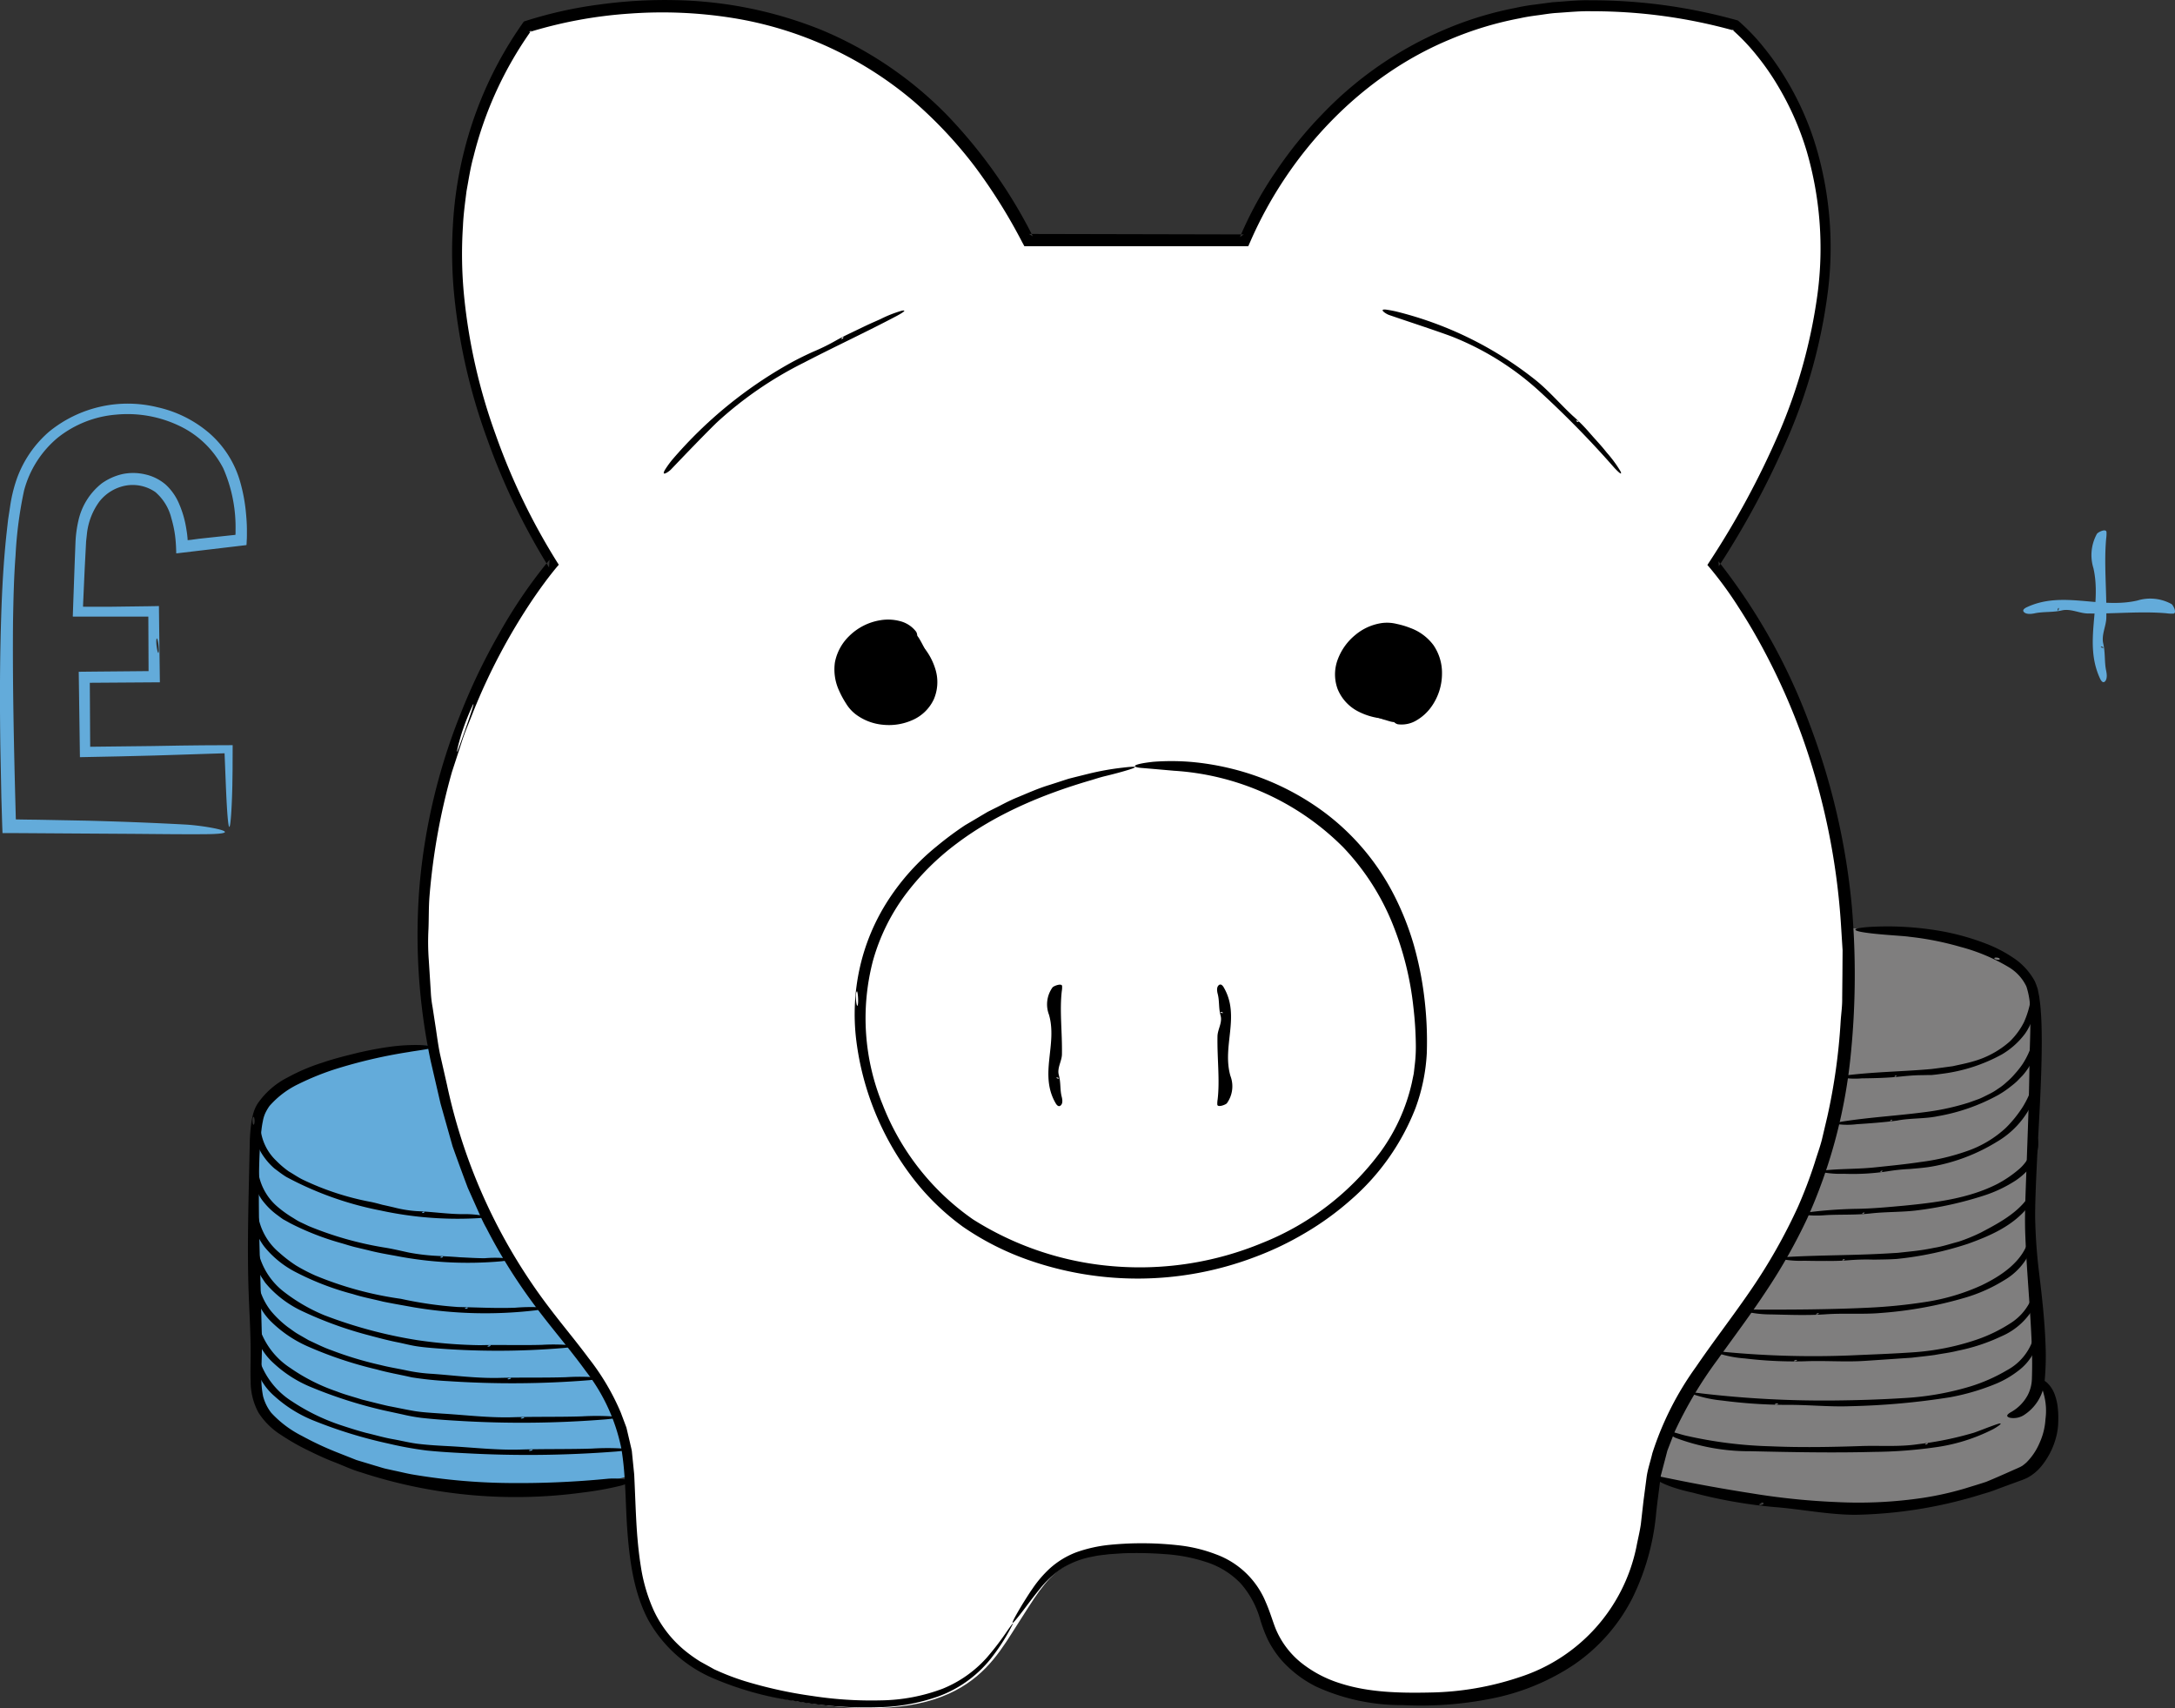 <svg xmlns="http://www.w3.org/2000/svg" width="327.446" height="257.135" viewBox="0 0 327.446 257.135"><rect x="0" y="0" width="327.446" height="257.135" fill="#333333" stroke="none"/><defs><style>.a{fill:#fff;}.b,.e{fill:#63abda;}.c{fill:#7f7e7e;}.d,.e{fill-rule:evenodd;}</style></defs><g transform="translate(-38.968 -8.856)"><g transform="translate(102.544 9.447)"><path class="a" d="M181.657,253.478c5.185-8.029,6.392-11.577,20.586-11.267s15.652,7.312,17.181,11.577,6.093,10.048,18.615,10.717c22.45,1.195,37.361-8.029,38.89-29.666,1.637-23.095,24.684-28.985,29.212-66.513,5.592-46.321-19.331-74.6-19.331-74.6,35.951-55.282,3.142-81.352,3.142-81.352-56.178-15.281-74.16,32.354-74.16,32.354H183.437c-25.616-49.882-75.51-31.912-75.51-31.912-25.616,36.4,4.05,80.9,4.05,80.9s-26.643,30.049-18.113,73.3S122.3,209.606,123.1,230.98c.609,16.141-.155,28.937,23.453,33.5C172.767,269.56,177.582,259.8,181.657,253.478Z" transform="translate(-92.18 -9.35)"/></g><g transform="translate(76.993 166.212)"><path class="b" d="M127.29,205.436s-22.617,6.81-45.377-3.668c-12.5-5.747-10.048-7.9-10.359-17.348s-1.541-27.408-.012-33.2S85.7,140.859,97.875,140.56c0,0,1.959,12.27,5.723,19.965s6.213,13.847,11.111,20.024S126.645,192.114,127.29,205.436Z" transform="translate(-70.794 -140.56)"/></g><g transform="translate(288.236 148.506)"><path class="c" d="M278.784,125.967c12.187.3,23.884,3.345,25.425,9.128s.3,23.752-.012,33.2c-.227,7.133,1.266,18.794,1.039,25.556l-.143.753s2.258.669,2.115,5.7c0,2.748-1.84,6.535-4.385,7.575-28.567,11.721-55.222.5-55.222.5s.777-6.667,6.273-14.516,10.442-13.573,14.516-22.844,6.117-12.246,7.384-24.17a151.049,151.049,0,0,0,.789-21.112Z" transform="translate(-247.6 -125.74)"/></g><g transform="translate(101.813 8.856)"><g transform="translate(0)"><path class="d" d="M109.05,98.9c1.111-1.613,2.27-3.214,3.513-4.7l.287-.335-.239-.37a96.976,96.976,0,0,1-9.271-19.224A85.833,85.833,0,0,1,98.6,53.509a64.373,64.373,0,0,1-.179-10.622c.072-1.768.323-3.525.538-5.269.323-1.732.573-3.489,1.051-5.185A56.008,56.008,0,0,1,108.751,13.4l-.394.3a66.6,66.6,0,0,1,15.2-2.8,67.375,67.375,0,0,1,15.365.645A55.771,55.771,0,0,1,166.244,24.07a65.365,65.365,0,0,1,9.224,9.833,82.566,82.566,0,0,1,7.157,11.434l.323.585h33.7l.311-.7c5.831-13.381,16.679-24.923,30.144-30.467a51.214,51.214,0,0,1,10.406-3.142c.884-.2,1.78-.335,2.688-.454s1.792-.275,2.7-.346c1.816-.108,3.62-.311,5.436-.263a79.326,79.326,0,0,1,21.506,2.927l-.37-.191a30.334,30.334,0,0,1,3.716,3.895,37.59,37.59,0,0,1,3.13,4.48,43.439,43.439,0,0,1,4.409,9.964,52.311,52.311,0,0,1,1.613,21.59A80.24,80.24,0,0,1,296.5,74.143,127.5,127.5,0,0,1,286.163,93.3l-.394.6.478.562a57,57,0,0,1,4.253,5.866c1.326,2.043,2.557,4.146,3.7,6.285a98.91,98.91,0,0,1,5.914,13.322,104.085,104.085,0,0,1,5.783,28.352l.227,3.608-.024,3.62-.036,3.608c.024,1.207-.167,2.4-.239,3.6a89.87,89.87,0,0,1-2,14.23l-.824,3.489c-.3,1.159-.717,2.27-1.063,3.417a68.911,68.911,0,0,1-2.533,6.667,83.929,83.929,0,0,1-7.013,12.4c-2.688,3.943-5.627,7.718-8.351,11.709a46.454,46.454,0,0,0-6.559,12.987c-.275,1.195-.693,2.366-.86,3.572l-.478,3.644-.394,3.477c-.167,1.147-.454,2.27-.669,3.417A26.112,26.112,0,0,1,257.62,261.28a44.46,44.46,0,0,1-13.549,2.354c-4.612.1-9.307,0-13.585-1.386a18,18,0,0,1-5.842-3.071,12.981,12.981,0,0,1-3.859-5.114c-.454-1.123-.86-2.581-1.505-4.038a12.869,12.869,0,0,0-7.5-7.193,22.506,22.506,0,0,0-5.353-1.326,49.664,49.664,0,0,0-10.645-.1,21.3,21.3,0,0,0-4.97,1.1,12.679,12.679,0,0,0-4.062,2.473,17.436,17.436,0,0,0-2.569,3c-.633.908-1.111,1.7-1.517,2.342-.789,1.314-1.231,2.1-1.41,2.509-.358.8.346-.012,1.637-1.72.645-.848,1.434-1.924,2.378-3.071a14.842,14.842,0,0,1,3.5-3.2,13.226,13.226,0,0,1,4.588-1.685c.777-.191,1.565-.227,2.306-.335.753-.048,1.47-.1,2.139-.143a55.959,55.959,0,0,1,6.332.131,24.809,24.809,0,0,1,6.165,1.183,12.4,12.4,0,0,1,5.2,3.214,13.942,13.942,0,0,1,2.939,5.412,21.8,21.8,0,0,0,1.183,3.118,15.492,15.492,0,0,0,1.876,2.855,17.353,17.353,0,0,0,5.376,4.158,30.809,30.809,0,0,0,13.047,2.784,53.978,53.978,0,0,0,13.274-.968,34.219,34.219,0,0,0,12.426-5.078,26.87,26.87,0,0,0,8.889-10.12,36.317,36.317,0,0,0,3.56-12.868l.191-1.637.2-1.553.2-1.553.1-.777.2-.753.789-3.011,1.123-2.9a62,62,0,0,1,6.416-10.765c2.449-3.417,5.006-6.81,7.336-10.347a83.652,83.652,0,0,0,6.2-10.98,78.653,78.653,0,0,0,6.428-23.621,120.121,120.121,0,0,0,.263-23.322,104.862,104.862,0,0,0-6.356-27.42A90.051,90.051,0,0,0,287.43,93.343l.06.753A128.667,128.667,0,0,0,298,74.454a81.216,81.216,0,0,0,5.878-21.47,53.364,53.364,0,0,0-1.78-22.139,44.331,44.331,0,0,0-4.564-10.191,40.526,40.526,0,0,0-3.214-4.588,30.526,30.526,0,0,0-3.895-4.074l-.072-.06-.108-.024A81.216,81.216,0,0,0,268.086,8.9c-1.876-.048-3.74.179-5.6.287l-2.784.37a27.427,27.427,0,0,0-2.772.478A52.027,52.027,0,0,0,246.2,13.317a55.478,55.478,0,0,0-18.364,12.677,62.329,62.329,0,0,0-7.049,8.7,55.734,55.734,0,0,0-5.388,9.845l.573-.394-32.354-.072.609.37a74.959,74.959,0,0,0-13.107-18.447,57.259,57.259,0,0,0-18.746-12.641,61.888,61.888,0,0,0-22.151-4.48,71.431,71.431,0,0,0-11.3.669,62.88,62.88,0,0,0-11.088,2.473l-.251.084-.167.239a57.819,57.819,0,0,0-8.949,19.785A58.616,58.616,0,0,0,96.9,42.9a67.258,67.258,0,0,0,.251,10.86,88.69,88.69,0,0,0,4.875,21.052,100.2,100.2,0,0,0,9.355,19.463l.084-1.171a74.862,74.862,0,0,0-7.575,11.087,92.041,92.041,0,0,0-5.795,12.031,90.732,90.732,0,0,0-6.2,25.855,91.871,91.871,0,0,0,1.661,26.464l1.493,6.452,1.816,6.44q1.111,3.118,2.282,6.225l1.35,3.023c.454,1,.872,2.031,1.422,2.987a81.63,81.63,0,0,0,6.966,11.243c2.6,3.56,5.5,6.846,8.041,10.359a28.081,28.081,0,0,1,5.329,11.577c.729,4.206.6,8.626.956,12.975s.992,8.805,3.035,12.76a20.263,20.263,0,0,0,9.546,8.782,48.417,48.417,0,0,0,12.533,3.548,60.416,60.416,0,0,0,12.951.932,28.632,28.632,0,0,0,8.65-1.6,18,18,0,0,0,8.387-6.261,29.893,29.893,0,0,0,2.927-4.731c.024-.119-.239.191-.848,1.063a41.406,41.406,0,0,1-3.142,4.11,17.979,17.979,0,0,1-6.607,4.636,27.3,27.3,0,0,1-9.283,1.756,58.282,58.282,0,0,1-10.311-.657,66.344,66.344,0,0,1-10.179-2.234,36.931,36.931,0,0,1-4.636-1.792c-.7-.394-1.4-.777-2.091-1.159a22.009,22.009,0,0,1-1.888-1.314,17.261,17.261,0,0,1-5.161-6.488,25.487,25.487,0,0,1-1.9-6.559c-.311-1.947-.442-3.537-.538-4.636-.227-3.023-.3-6.069-.454-9.164l-.239-2.366-.119-1.183c-.072-.394-.179-.777-.263-1.171l-.55-2.342-.848-2.258a35.782,35.782,0,0,0-4.839-8.184c-1.876-2.533-3.883-4.911-5.759-7.384a84.375,84.375,0,0,1-15.568-33.764l-1.051-4.624c-.323-1.553-.5-3.118-.753-4.684l-.358-2.342a17.321,17.321,0,0,1-.275-2.354l-.3-4.743a37.133,37.133,0,0,1-.048-4.755c.06-1.589.024-3.178.143-4.767a97.664,97.664,0,0,1,3.393-18.842l1.493-4.576c.49-1.529,1.147-3,1.72-4.5A90.6,90.6,0,0,1,109.05,98.9Zm-9.116,16.022c.5-.824-1.912,5.9-2.342,7.025-.215.43.131-1.087.669-2.82A37.449,37.449,0,0,1,99.934,114.921Z" transform="translate(-91.568 -8.856)"/></g></g><g transform="translate(138.896 55.596)"><path class="d" d="M148.49,52.521a31.148,31.148,0,0,1-3.417,1.673c-1.159.526-2.282,1.075-3.369,1.673a65.151,65.151,0,0,0-17.79,14.54A14.177,14.177,0,0,0,122.766,72c-.574,1.027.55.287.908-.072,2.294-2.4,4.755-4.97,6.846-7.025A56.636,56.636,0,0,1,143.7,55.83c4.707-2.449,9.463-4.636,14.074-7.085.323-.179,1.685-.92.693-.741a18.287,18.287,0,0,0-3.226,1.266c-.55.251-1.111.49-1.661.741s-1.111.526-1.685.8C150.76,51.362,149.6,51.888,148.49,52.521Zm.884-.251c-.072-.048.179-.335.275-.275C149.72,52.043,149.469,52.33,149.374,52.27Z" transform="translate(-122.606 -47.977)"/></g><g transform="translate(247.127 55.444)"><path class="d" d="M241.792,63.836c-1.876-1.744-3.548-3.716-5.5-5.3a54.635,54.635,0,0,0-20.67-10.287,16.6,16.6,0,0,0-1.924-.382c-1.159-.119-.048.621.43.8,3.166,1.087,6.571,2.186,9.343,3.2a42.882,42.882,0,0,1,13.573,8.519A147.038,147.038,0,0,1,248.089,71.7c.251.263,1.326,1.4.9.49a18.362,18.362,0,0,0-2.079-2.82c-.741-.956-1.6-1.852-2.437-2.808A26.124,26.124,0,0,0,241.792,63.836Zm.538.753c.024-.084.382.06.358.167C242.676,64.84,242.306,64.708,242.33,64.589Z" transform="translate(-213.193 -47.849)"/></g><g transform="translate(167.645 123.429)"><path class="d" d="M146.909,146.83a42.683,42.683,0,0,0,8.2,20.275,36.706,36.706,0,0,0,7.838,7.73,41.43,41.43,0,0,0,9.714,4.958,49.7,49.7,0,0,0,34.075-.323,46.774,46.774,0,0,0,7.73-3.68,43.856,43.856,0,0,0,6.906-5.006,35.193,35.193,0,0,0,9.713-13.776,28.093,28.093,0,0,0,1.709-8.28,54.474,54.474,0,0,0-.358-8.28,51.41,51.41,0,0,0-1.613-8.077,42.459,42.459,0,0,0-3.047-7.623,35.95,35.95,0,0,0-10.478-12.342,39.131,39.131,0,0,0-14.528-6.667,39.763,39.763,0,0,0-5.52-.872,35.831,35.831,0,0,0-5.663-.012c-3.274.37-3.178.777-1.924.908,1.314.108,3.644.311,5.114.442a39.436,39.436,0,0,1,25.449,11.53,36.546,36.546,0,0,1,7.432,11.553,46.72,46.72,0,0,1,3.13,12.6,53.68,53.68,0,0,1,.358,5.711,22.183,22.183,0,0,1-.155,2.82c-.06.466-.1.932-.167,1.4l-.287,1.386a28.231,28.231,0,0,1-4.648,10.287,41.021,41.021,0,0,1-17.862,13.788A48.131,48.131,0,0,1,185.7,180.8a46.5,46.5,0,0,1-21.219-7.061,37.685,37.685,0,0,1-13.6-17.264,34.158,34.158,0,0,1-1.47-21.661,30.342,30.342,0,0,1,4.791-9.833,38.145,38.145,0,0,1,7.778-7.79c5.914-4.468,12.9-7.4,20.036-9.5.5-.131,1.4-.454,2.4-.693s2.091-.526,2.939-.777c1.7-.49,2.449-.824-.394-.478a40.359,40.359,0,0,0-5.173.932c-.956.239-1.936.478-2.915.729-.968.311-1.936.633-2.879.932-1.9.574-3.62,1.386-5.054,1.959-1.422.609-2.473,1.219-3.059,1.493l-1.171.585-1.135.669c-.753.454-1.517.9-2.282,1.35a49.832,49.832,0,0,0-4.289,3.19,34.672,34.672,0,0,0-7.264,8.053,31.261,31.261,0,0,0-4.289,10.144A32.1,32.1,0,0,0,146.909,146.83Zm.179-5.269c-.155.275-.394-1.8-.108-2.139C147.124,139.171,147.292,141.226,147.089,141.561Z" transform="translate(-146.668 -104.751)"/></g><g transform="translate(164.571 102.121)"><g transform="translate(0.544 1.081)"><path d="M156.8,89.612c-2.712-4.588-17.372,0-10.371,9.7C150.213,104.546,163.81,101.488,156.8,89.612Z" transform="translate(-144.55 -87.822)"/></g><path class="d" d="M156.55,99.752a4.388,4.388,0,0,1-3.166,1.338,10.025,10.025,0,0,1-3.321-.49,5.2,5.2,0,0,1-2.174-1.183,9,9,0,0,1-1.493-2.115,5.249,5.249,0,0,1-.335-4.743c1.446-2.891,5.807-4.289,8.578-3.214a3.388,3.388,0,0,1,1.111.765c.215.251.526.119.693-.2a1.206,1.206,0,0,0-.024-1.159,4.382,4.382,0,0,0-2.437-1.6,7.028,7.028,0,0,0-2.9-.143,8.625,8.625,0,0,0-4.755,2.4,7.465,7.465,0,0,0-2.139,3.955,7.591,7.591,0,0,0,.645,4.289,13.506,13.506,0,0,0,1.016,1.876,5.933,5.933,0,0,0,1.482,1.661,8.023,8.023,0,0,0,4.122,1.565,8.648,8.648,0,0,0,4.373-.693,6.336,6.336,0,0,0,3.262-3.166,6.558,6.558,0,0,0,.263-4.385,9.634,9.634,0,0,0-1.947-3.6c-.263-.3-1.278-1.446-1.171-.394a18.238,18.238,0,0,0,1.243,3.023,6.445,6.445,0,0,1,.466,3.238A5.524,5.524,0,0,1,156.55,99.752Zm.812-.394c-.131-.06-.191-.5-.024-.442S157.566,99.442,157.363,99.358Z" transform="translate(-144.095 -86.917)"/></g><g transform="translate(239.949 102.599)"><g transform="translate(0.939 0.621)"><path d="M215.413,102.094c5.161,1.326,12.282-12.282.478-14.194C209.511,86.873,202.056,98.653,215.413,102.094Z" transform="translate(-207.971 -87.837)"/></g><path class="d" d="M208.756,94.907a4.44,4.44,0,0,1,1.29-3.19,9.875,9.875,0,0,1,2.7-2,5.142,5.142,0,0,1,2.378-.693,8.919,8.919,0,0,1,2.557.442,5.239,5.239,0,0,1,3.584,3.118c1.027,3.071-1.075,7.145-3.8,8.34a3.434,3.434,0,0,1-1.326.239c-.323-.024-.454.287-.346.633a1.242,1.242,0,0,0,.836.8,4.318,4.318,0,0,0,2.856-.6,7.157,7.157,0,0,0,2.151-1.947,8.607,8.607,0,0,0,1.661-5.066,7.382,7.382,0,0,0-1.29-4.3,7.575,7.575,0,0,0-3.489-2.581,12.511,12.511,0,0,0-2.043-.609,6.012,6.012,0,0,0-2.222-.131,8,8,0,0,0-4.014,1.8,8.629,8.629,0,0,0-2.6,3.584,6.39,6.39,0,0,0-.06,4.54,6.567,6.567,0,0,0,2.915,3.286,9.967,9.967,0,0,0,3.919,1.171c.394.024,1.924.108,1.1-.55a17.243,17.243,0,0,0-3.011-1.255,6.475,6.475,0,0,1-2.617-1.959A5.53,5.53,0,0,1,208.756,94.907Zm-.3.848c.143-.048.49.215.323.3C208.649,96.138,208.266,95.839,208.457,95.756Z" transform="translate(-207.185 -87.317)"/></g><g transform="translate(196.618 157.081)"><path class="d" d="M172.677,146.529c-.3-1.051.454-2.1.466-3.13.06-3.321-.37-6.5-.024-9.5a3.5,3.5,0,0,0,.048-.789c-.072-.454-1.278,0-1.446.227a4.366,4.366,0,0,0-.526,4.11c1.29,4.48-1.493,8.925.956,13.238.084.155.43.789.836.382s.119-1.255.084-1.434C172.844,148.62,172.975,147.58,172.677,146.529Zm-.311.37c.155-.024.466.131.275.155C172.486,147.067,172.175,146.923,172.366,146.9Z" transform="translate(-170.918 -132.917)"/></g><g transform="translate(222.195 157.058)"><path class="d" d="M192.857,137.572c.3,1.051-.454,2.1-.466,3.13-.06,3.321.37,6.5.024,9.5a3.5,3.5,0,0,0-.048.789c.072.454,1.278,0,1.446-.227a4.366,4.366,0,0,0,.526-4.11c-1.29-4.48,1.493-8.925-.956-13.238-.084-.155-.43-.789-.836-.382s-.119,1.255-.084,1.434C192.689,135.469,192.558,136.509,192.857,137.572Zm.311-.382c-.155.024-.466-.131-.275-.155C193.036,137.022,193.358,137.166,193.167,137.19Z" transform="translate(-192.326 -132.898)"/></g><g transform="translate(76.296 166.145)"><g transform="translate(0)"><path class="d" d="M70.485,155.207c-.143,7.647-.43,15.257-.167,22.629.108,2.975.3,5.974.3,8.865.012,1.458-.06,2.927,0,4.468a9.754,9.754,0,0,0,1.195,4.719,11.009,11.009,0,0,0,3.417,3.357,33.643,33.643,0,0,0,3.895,2.234c1.314.645,2.629,1.278,4,1.8s2.676,1.159,4.074,1.565a74.782,74.782,0,0,0,33.406,3.047,48.194,48.194,0,0,0,5.711-1.027c1.649-.442,1.565-.789.848-.92a11.039,11.039,0,0,0-2.76-.131,137.76,137.76,0,0,1-15.066.645,91.835,91.835,0,0,1-14.1-1.243c-.98-.155-1.947-.406-2.927-.609l-1.458-.323c-.478-.12-.956-.287-1.434-.418L86.554,203l-2.784-1.1a47.6,47.6,0,0,1-5.424-2.533,16.15,16.15,0,0,1-4.636-3.489,6.941,6.941,0,0,1-1.219-2.473,14.069,14.069,0,0,1-.263-2.867c0-1.971.131-3.991.084-6.022-.108-4-.2-7.993-.311-11.972s-.179-7.933-.131-11.876c.024-1.959.072-3.931.227-5.854.036-.478.072-.956.143-1.434a12.444,12.444,0,0,1,.215-1.386,5.029,5.029,0,0,1,.37-1.219,7.037,7.037,0,0,1,.633-1.075,13.528,13.528,0,0,1,4.361-3.3,40.652,40.652,0,0,1,5.317-2.174,75.726,75.726,0,0,1,11.326-2.652c1.063-.215,5.687-.7,2.688-1a28.433,28.433,0,0,0-5.89.263c-2.055.287-3.871.717-4.516.86-1.768.442-3.56.872-5.329,1.482a29.444,29.444,0,0,0-5.245,2.234,12.116,12.116,0,0,0-4.492,3.919,5.463,5.463,0,0,0-.657,1.47,13.646,13.646,0,0,0-.311,1.482A27.766,27.766,0,0,0,70.485,155.207Zm.6-2.7c-.191.131-.275-1.016-.048-1.159C71.214,151.252,71.3,152.363,71.082,152.507Z" transform="translate(-70.211 -140.504)"/></g></g><g transform="translate(77.382 177.306)"><path class="d" d="M95.434,163.71a18.733,18.733,0,0,1-3.465-.573c-.573-.131-1.135-.263-1.7-.382-.562-.155-1.111-.3-1.661-.418a41.172,41.172,0,0,1-10.2-3.31c-.789-.37-1.493-.872-2.234-1.3a14.074,14.074,0,0,1-1.912-1.637,7.682,7.682,0,0,1-2.246-4.182,9.346,9.346,0,0,1-.108-1.637c.024-.968-.657-.048-.729.49a6.678,6.678,0,0,0,1.219,4.719,9.77,9.77,0,0,0,1.613,1.8c.621.466,1.219.932,1.816,1.29A50,50,0,0,0,90,163.615a54.71,54.71,0,0,0,14.636,1.159c.335-.024,1.768-.1.86-.358a15.2,15.2,0,0,0-3.19-.251C100.105,164.152,97.8,163.806,95.434,163.71Zm.824.239c-.036-.084.311-.2.346-.108S96.306,164.057,96.258,163.949Z" transform="translate(-71.12 -149.845)"/></g><g transform="translate(77.074 183.705)"><path class="d" d="M98.148,169.382a31.73,31.73,0,0,1-3.835-.478c-1.255-.275-2.5-.573-3.728-.765a51.328,51.328,0,0,1-11.362-3.226l-1.29-.609c-.43-.2-.812-.478-1.219-.717a17.169,17.169,0,0,1-2.246-1.637,8.51,8.51,0,0,1-2.7-4.48,10.029,10.029,0,0,1-.143-1.8c.024-1.063-.669-.048-.717.538a6.964,6.964,0,0,0,1.565,5.114,10.6,10.6,0,0,0,1.9,1.84c.346.251.681.514,1.016.741q.538.287,1.039.573a40.72,40.72,0,0,0,7.754,3.023c.657.191,1.314.406,1.983.573l2.007.478c1.326.346,2.676.585,4.026.824a56.832,56.832,0,0,0,16.117.836c.37-.048,1.936-.215.932-.418a18.358,18.358,0,0,0-3.513-.036c-1.219,0-2.461-.084-3.728-.143C100.741,169.513,99.474,169.453,98.148,169.382Zm.908.251c-.036-.084.335-.2.382-.1C99.486,169.621,99.116,169.74,99.056,169.633Z" transform="translate(-70.862 -155.201)"/></g><g transform="translate(77.091 205.994)"><path class="d" d="M109.89,190.062c-3.56.1-7.121-.346-10.55-.55-1.386-.1-2.784-.167-4.11-.37-1.35-.227-2.7-.526-4.038-.777-1.326-.3-2.64-.645-3.955-.968-1.278-.418-2.581-.741-3.811-1.231a28.162,28.162,0,0,1-6.954-3.513,11.449,11.449,0,0,1-4.54-5.7,9.5,9.5,0,0,1-.358-2.461c.06-1.47-.681-.048-.693.765a9.135,9.135,0,0,0,3,6.607,18.625,18.625,0,0,0,5.795,3.7,68.418,68.418,0,0,0,10.872,3.465l2.772.6a26.823,26.823,0,0,0,2.8.514c1.876.215,3.752.346,5.627.454a157.6,157.6,0,0,0,22.175-.215c.514-.048,2.664-.239,1.278-.43a38.618,38.618,0,0,0-4.839-.024C116.987,190.038,113.463,189.954,109.89,190.062Zm1.266.167c-.06-.072.43-.227.514-.131C111.742,190.169,111.24,190.325,111.157,190.229Z" transform="translate(-70.876 -173.856)"/></g><g transform="translate(77.104 210.844)"><path class="d" d="M111.095,194.134c-3.656.108-7.312-.335-10.837-.514-1.434-.072-2.856-.155-4.241-.311-1.362-.131-2.76-.5-4.134-.741s-2.712-.645-4.062-.956c-1.338-.358-2.64-.777-3.931-1.207a30.867,30.867,0,0,1-7.181-3.525,11.828,11.828,0,0,1-4.743-5.783,8.966,8.966,0,0,1-.382-2.533c.06-1.505-.681-.036-.693.789a9.177,9.177,0,0,0,3.166,6.727,19.668,19.668,0,0,0,6,3.728,69.711,69.711,0,0,0,11.183,3.429,54.383,54.383,0,0,0,5.735,1.039c1.936.2,3.859.311,5.771.406a171.884,171.884,0,0,0,22.76-.251c.526-.048,2.736-.239,1.3-.43a38.085,38.085,0,0,0-4.97-.012C118.383,194.1,114.763,194.026,111.095,194.134Zm1.3.167c-.072-.072.442-.227.526-.131C112.994,194.241,112.493,194.4,112.4,194.3Z" transform="translate(-70.887 -177.916)"/></g><g transform="translate(77.07 195.248)"><path class="d" d="M105.019,180.965a70.8,70.8,0,0,1-9.391-.753,69.181,69.181,0,0,1-14.062-3.764,26.405,26.405,0,0,1-6.01-3.477,10.581,10.581,0,0,1-3.716-5.329,9.1,9.1,0,0,1-.263-2.21c.048-1.314-.681-.048-.7.681a7.708,7.708,0,0,0,.55,3.25,8.919,8.919,0,0,0,.789,1.493l.466.7c.179.215.358.418.55.633a16.193,16.193,0,0,0,4.982,3.632,57.729,57.729,0,0,0,9.582,3.525c1.637.43,3.262.884,4.922,1.207.824.167,1.637.382,2.473.526s1.685.227,2.521.3a118.22,118.22,0,0,0,19.833.012c.454-.048,2.39-.215,1.147-.418a30.124,30.124,0,0,0-4.337-.06C111.363,181,108.221,180.893,105.019,180.965Zm1.135.179c-.06-.072.382-.227.454-.131S106.226,181.24,106.154,181.144Z" transform="translate(-70.859 -164.862)"/></g><g transform="translate(76.965 189.741)"><path class="d" d="M101.738,176.116a58.042,58.042,0,0,1-8.6-1.231,52.363,52.363,0,0,1-12.927-3.525,27.145,27.145,0,0,1-2.867-1.493,19.919,19.919,0,0,1-2.509-1.924,9.215,9.215,0,0,1-3.333-7.169c.036-1.207-.681-.036-.7.633a8.508,8.508,0,0,0,1.864,5.747,14.72,14.72,0,0,0,4.433,3.608,41.327,41.327,0,0,0,8.794,3.405c1.493.478,3.023.753,4.54,1.135,1.517.311,3.059.573,4.576.848a64.882,64.882,0,0,0,18.292.478c.418-.048,2.186-.3,1.039-.454a27.777,27.777,0,0,0-3.979.048C107.581,176.331,104.689,176.176,101.738,176.116Zm1.039.227c-.048-.084.37-.215.43-.108C103.256,176.307,102.838,176.439,102.778,176.343Z" transform="translate(-70.771 -160.253)"/></g><g transform="translate(77.075 200.111)"><path class="d" d="M107.969,185.095c-3.405.084-6.822-.37-10.1-.609a24.786,24.786,0,0,1-3.907-.514c-1.29-.275-2.593-.478-3.859-.8a53.507,53.507,0,0,1-7.4-2.222c-1.207-.418-2.318-.992-3.465-1.517l-1.613-.932c-.538-.311-1.016-.693-1.517-1.039a15.584,15.584,0,0,1-2.6-2.485A9.972,9.972,0,0,1,71.9,171.9a10.45,10.45,0,0,1-.323-2.366c.06-1.4-.681-.048-.7.729a8.952,8.952,0,0,0,2.736,6.4,18.5,18.5,0,0,0,5.472,3.692,59.386,59.386,0,0,0,10.371,3.465c1.744.49,3.537.789,5.293,1.195a52.386,52.386,0,0,0,5.4.562,144.921,144.921,0,0,0,21.255-.131c.49-.048,2.557-.227,1.219-.418a32.112,32.112,0,0,0-4.648-.036C114.767,185.095,111.386,185.011,107.969,185.095Zm1.207.179c-.06-.072.418-.227.49-.131C109.737,185.214,109.259,185.37,109.176,185.274Z" transform="translate(-70.863 -168.932)"/></g><g transform="translate(318.293 148.313)"><path class="d" d="M295.963,131.781a6.758,6.758,0,0,1,2.545,2.844,12.047,12.047,0,0,1,.573,3.895c.084,2.712-.1,5.436-.119,8.112-.048,4.349-.2,8.662-.358,12.939-.072,2.139-.155,4.265-.227,6.38s-.119,4.277-.024,6.38c.167,4.218.526,8.328.765,12.39.119,2.031.227,4.038.251,6.022.012.992,0,1.971-.036,2.951a5.685,5.685,0,0,1-.633,2.449,6.4,6.4,0,0,1-2.4,2.485c-.884.478-.824.741-.3.908a2.953,2.953,0,0,0,2.031-.335,6.842,6.842,0,0,0,3.2-4.982,40.041,40.041,0,0,0,.155-5.711c-.131-3.728-.55-7.312-.932-10.5a80.586,80.586,0,0,1-.633-8.782c.012-2.927.167-5.878.3-8.805.287-5.878.693-11.721.7-17.6-.012-1.47-.024-2.939-.143-4.421-.036-.741-.143-1.493-.239-2.234l-.227-1.147a12.076,12.076,0,0,0-.442-1.195,9.858,9.858,0,0,0-3.226-3.513,20.308,20.308,0,0,0-4-2.091,36.783,36.783,0,0,0-8.483-2.186,46.1,46.1,0,0,0-8.59-.406c-.8.024-4.146.251-2.019.741,2.163.442,6.464.609,7.408.765a45.135,45.135,0,0,1,7.73,1.529A27.87,27.87,0,0,1,295.963,131.781Zm-1.458-1.29c.012.179-.8.107-.824-.119C293.657,130.18,294.482,130.264,294.505,130.491Z" transform="translate(-272.757 -125.579)"/></g><g transform="translate(316.222 158.156)"><path class="d" d="M280.028,146.557c1.016-.1,2.031-.191,3.047-.191.514-.012,1.027-.024,1.517-.024.5-.048,1-.108,1.493-.179a25.2,25.2,0,0,0,9.056-2.915,11.876,11.876,0,0,0,3.5-3.13,9.022,9.022,0,0,0,1.577-4.325,7.954,7.954,0,0,0,.024-1.6c-.1-.908-.633.072-.693.478a13.886,13.886,0,0,1-1.075,3.728,10.987,10.987,0,0,1-2.127,2.891,13.974,13.974,0,0,1-5.52,3c-1.016.3-2.067.5-3.094.729-1.051.143-2.1.287-3.154.418-4.218.382-8.387.418-12.557.92-.287.036-1.529.191-.741.406a11.879,11.879,0,0,0,2.772.084C275.966,146.82,277.985,146.784,280.028,146.557Zm-.741-.119c.036.072-.239.239-.287.143C278.964,146.509,279.239,146.342,279.287,146.437Z" transform="translate(-271.024 -133.817)"/></g><g transform="translate(315.451 164.562)"><path class="d" d="M279.508,152.155c2.031-.394,4.134-.239,6.117-.657a29.208,29.208,0,0,0,9.08-3.178,14.548,14.548,0,0,0,1.959-1.338,10.981,10.981,0,0,0,.908-.765l.824-.848a9.509,9.509,0,0,0,2.139-4.146,4.62,4.62,0,0,0,.131-.812,4.02,4.02,0,0,0,.024-.836c-.072-.956-.621.072-.717.454a11.906,11.906,0,0,1-1.553,3.584,13.173,13.173,0,0,1-1.171,1.493,10.765,10.765,0,0,1-1.278,1.278,8.518,8.518,0,0,1-1.266.98,9.021,9.021,0,0,1-1.386.824c-.478.239-.956.49-1.458.7l-1.529.55a36.707,36.707,0,0,1-6.285,1.4c-4.253.573-8.471.8-12.665,1.446-.3.048-1.541.251-.741.43a11.964,11.964,0,0,0,2.808-.012C275.41,152.574,277.453,152.43,279.508,152.155Zm-.753-.108c.048.072-.227.251-.287.155C278.433,152.144,278.7,151.964,278.756,152.048Z" transform="translate(-270.378 -139.179)"/></g><g transform="translate(310.347 180.125)"><path class="d" d="M276.254,163.609c2.294-.263,4.6-.191,6.834-.442a54.378,54.378,0,0,0,10.43-2.294,20.094,20.094,0,0,0,4.707-2.258,10.12,10.12,0,0,0,1.971-1.744,6.316,6.316,0,0,0,1.207-2.378,7.553,7.553,0,0,0,.167-.92,6.039,6.039,0,0,0,0-.932c-.108-1.051-.609.072-.717.514a6.534,6.534,0,0,1-2.043,3.68,17.748,17.748,0,0,1-3.417,2.342c-4.313,2.186-9.259,2.784-13.991,3.25-2.39.215-4.755.442-7.109.478a66.549,66.549,0,0,0-7.073.49c-.323.048-1.709.215-.824.418a15.448,15.448,0,0,0,3.118.048C271.666,163.729,273.936,163.86,276.254,163.609Zm-.824-.131c.048.072-.275.239-.323.143C275.059,163.549,275.37,163.394,275.43,163.478Z" transform="translate(-266.107 -152.205)"/></g><g transform="translate(313.261 170.623)"><path class="d" d="M278.468,158.8a28.658,28.658,0,0,1,3.333-.346c1.111-.1,2.234-.179,3.309-.37a27.921,27.921,0,0,0,9.785-3.728,13.317,13.317,0,0,0,6.093-7.886,6.73,6.73,0,0,0,.215-1.78c-.072-1.051-.609.06-.741.466a14.359,14.359,0,0,1-1.685,3.955,18.346,18.346,0,0,1-2.545,3.154,16.579,16.579,0,0,1-6,3.548,33.559,33.559,0,0,1-6.81,1.589c-2.294.346-4.636.573-6.906.812s-4.564.2-6.87.382c-.323.024-1.685.143-.824.382a14.751,14.751,0,0,0,3.035.2A34.624,34.624,0,0,0,278.468,158.8Zm-.812-.072c.048.072-.251.263-.311.167C277.3,158.826,277.583,158.635,277.655,158.73Z" transform="translate(-268.545 -144.252)"/></g><g transform="translate(307.081 188.256)"><path class="d" d="M273.812,169.3a31.762,31.762,0,0,1,3.536-.072c1.171-.024,2.354-.024,3.5-.108a50.081,50.081,0,0,0,10.729-2.294c3.357-1.207,6.691-2.676,8.973-5.484a4.019,4.019,0,0,0,.848-1.8c.072-.633-.1-.6-.287-.394-.215.2-.37.55-.538.729-1.685,2.449-4.672,3.991-7.037,5.245a26.3,26.3,0,0,1-3.441,1.41c-1.207.311-2.378.717-3.608.908a34.878,34.878,0,0,1-3.668.562l-1.84.2-1.84.108c-4.91.275-9.761.239-14.6.5-.335.024-1.78.119-.872.37a15.025,15.025,0,0,0,3.214.215c1.111.024,2.258.036,3.417.024A34.729,34.729,0,0,0,273.812,169.3Zm-.836-.119c.048.072-.287.227-.335.131C272.593,169.237,272.916,169.082,272.975,169.178Z" transform="translate(-263.373 -159.01)"/></g><g transform="translate(297.187 202.44)"><path class="d" d="M268.495,182.218c3.047-.131,6.105.131,9.068-.06,2.39-.155,4.767-.323,7.109-.478,1.171-.143,2.342-.251,3.5-.418,1.147-.215,2.306-.346,3.429-.633a28.14,28.14,0,0,0,6.535-2.151,10.29,10.29,0,0,0,5.042-4.564,6.422,6.422,0,0,0,.55-2.425c-.036-.729-.2-.7-.358-.43a5.625,5.625,0,0,0-.406,1.051,8.156,8.156,0,0,1-3.5,4.433,23.086,23.086,0,0,1-5.03,2.425,37.538,37.538,0,0,1-9.4,1.888c-3.19.227-6.416.335-9.594.478a140.907,140.907,0,0,1-18.83-.514c-.43-.048-2.282-.287-1.159.167a16.977,16.977,0,0,0,4.1.8A62.57,62.57,0,0,0,268.495,182.218Zm-1.087-.179c.06.072-.37.227-.442.131C266.906,182.1,267.336,181.943,267.408,182.039Z" transform="translate(-255.092 -170.882)"/></g><g transform="translate(293.51 209.204)"><path class="d" d="M266.323,187.675c3.262-.036,6.523.323,9.7.2a110.492,110.492,0,0,0,15.042-1.35,34.488,34.488,0,0,0,7.049-2.091,14.663,14.663,0,0,0,3.154-1.852,8.033,8.033,0,0,0,2.4-2.808,6.332,6.332,0,0,0,.645-2.581c-.048-.789-.2-.753-.358-.466a8.37,8.37,0,0,0-.418,1.123,8.224,8.224,0,0,1-3.919,4.612,25.759,25.759,0,0,1-5.472,2.425,42.689,42.689,0,0,1-10.12,1.768c-3.417.215-6.87.323-10.263.358a158.2,158.2,0,0,1-20.132-1.063c-.454-.06-2.437-.346-1.243.143a19.239,19.239,0,0,0,4.373.932A77,77,0,0,0,266.323,187.675Zm-1.159-.191c.06.084-.406.215-.478.108C264.626,187.519,265.092,187.376,265.164,187.483Z" transform="translate(-252.014 -176.543)"/></g><g transform="translate(290.233 223.128)"><path class="d" d="M286.8,191.319c-2.891.442-5.842.179-8.674.287-4.6.155-9.1.227-13.5.036a65.009,65.009,0,0,1-12.688-1.577c-.585-.119-1.505-.43-2.091-.562-1.231-.3-.179.609.406.86a31.363,31.363,0,0,0,11.291,2.019c6.261.143,12.473.263,18.638.1a69.318,69.318,0,0,0,9.188-.693,27.2,27.2,0,0,0,8.674-2.712c.382-.191,1.864-1.123.765-.812-1.087.346-3.178,1.195-3.656,1.338A50.659,50.659,0,0,1,286.8,191.319Zm1.051.048c-.06-.072.323-.275.394-.191C288.315,191.235,287.933,191.45,287.849,191.367Z" transform="translate(-249.271 -188.197)"/></g><g transform="translate(301.395 194.077)"><path class="d" d="M271.011,176.508c2.8-.2,5.615.036,8.328-.2a60.708,60.708,0,0,0,12.784-2.33,23.988,23.988,0,0,0,5.783-2.593,9.7,9.7,0,0,0,4.122-4.719,6.374,6.374,0,0,0,.394-2.234c-.1-1.3-.585.06-.753.585-.848,3.572-4.325,5.759-7.145,7.121a31.793,31.793,0,0,1-8.435,2.509,80.2,80.2,0,0,1-8.758.872c-5.842.275-11.589.3-17.324.275-.394-.012-2.115-.06-1.051.287a16.211,16.211,0,0,0,3.811.442C265.419,176.58,268.191,176.7,271.011,176.508Zm-1-.143c.048.072-.335.239-.406.143C269.553,176.425,269.936,176.269,270.007,176.365Z" transform="translate(-258.614 -163.882)"/></g><g transform="translate(287.981 216.529)"><path class="d" d="M265.312,201.845c4.158.311,8.316,1.183,12.414,1.183a67.893,67.893,0,0,0,19.176-3.142,21.536,21.536,0,0,0,2.246-.753c.741-.275,1.482-.55,2.21-.812l1.1-.406a10.093,10.093,0,0,0,1.147-.466,7.041,7.041,0,0,0,2.043-1.673,11.466,11.466,0,0,0,2.258-4.385,9.617,9.617,0,0,0,.335-2.461,13.845,13.845,0,0,0-.119-2.413,8.516,8.516,0,0,0-.466-1.744,4.511,4.511,0,0,0-1.135-1.661c-.49-.418-.884-.478-1.063-.418-.131.024-.119.1-.06.2.024.1.084.2.131.335a11.274,11.274,0,0,1,.514,1.565,9.346,9.346,0,0,1,.275,3.835,10.038,10.038,0,0,1-.908,3.62,9.214,9.214,0,0,1-1.971,2.915,7.3,7.3,0,0,1-.609.49l-.323.179-.418.191c-.573.251-1.135.5-1.673.741-1,.442-2.007.884-3.023,1.3-1.039.346-2.091.657-3.13.98a47.03,47.03,0,0,1-6.392,1.434,65.794,65.794,0,0,1-12.987.633A105.548,105.548,0,0,1,262.1,199.8c-4.218-.657-8.387-1.41-12.593-2.282-.573-.084-3.094-.777-1.709.239,1.422,1.039,4.7,1.792,5.412,1.936A73.069,73.069,0,0,0,265.312,201.845Zm-1.446-.514c.06.167-.562.382-.633.179C263.186,201.356,263.807,201.129,263.867,201.332Z" transform="translate(-247.386 -182.674)"/></g><g transform="translate(343.569 88.703)"><g transform="translate(10.282)"><path class="e" d="M304.277,92.7c-.3-1.314.454-2.628.466-3.907.06-4.146-.37-8.124-.024-11.876a5.516,5.516,0,0,0,.048-.992c-.072-.573-1.278.012-1.446.287a6.621,6.621,0,0,0-.526,5.138c1.29,5.6-1.493,11.159.956,16.536.084.191.43.98.836.478.418-.526.119-1.565.084-1.792C304.456,95.333,304.587,94.03,304.277,92.7Zm-.3.478c.155-.024.466.155.275.191C304.1,93.385,303.787,93.206,303.978,93.182Z" transform="translate(-302.518 -75.687)"/></g><g transform="translate(0 10.277)"><path class="e" d="M299.74,86.047c1.314-.3,2.629.454,3.907.466,4.146.06,8.124-.37,11.876-.024a5.518,5.518,0,0,0,.992.048c.573-.072-.012-1.278-.287-1.446a6.621,6.621,0,0,0-5.138-.526c-5.6,1.29-11.159-1.493-16.536.956-.191.084-.98.43-.478.836.526.418,1.565.119,1.792.084C297.124,86.226,298.426,86.357,299.74,86.047Zm-.466-.311c.024.155-.155.466-.191.275C299.059,85.868,299.25,85.545,299.274,85.736Z" transform="translate(-293.912 -84.288)"/></g></g><g transform="translate(38.968 69.65)"><path class="e" d="M61.277,90.207l-5.6.072H51.79c-.108-.012-.275.036-.323-.036l.012-.358.239-5.317.143-2.76.072-1.374.143-1.314a10.016,10.016,0,0,1,1.852-4.672,6.566,6.566,0,0,1,4.014-2.413,5.992,5.992,0,0,1,4.409.98,7.542,7.542,0,0,1,2.413,3.931,17.841,17.841,0,0,1,.478,2.067c.06.37.1.645.143,1.087.072.7.1,1.434.119,2.151l10.3-1.219L76.056,81c.048-.048.024-.155.036-.227l.024-.5c.024-.335.024-.669.024-1.016v-.657l-.012-.538c-.024-.717-.084-1.446-.155-2.163A25.358,25.358,0,0,0,75.16,71.6a15.239,15.239,0,0,0-4.684-7.455,17.968,17.968,0,0,0-7.8-3.895,18.73,18.73,0,0,0-16.344,3.7A16.89,16.89,0,0,0,41.5,71.019a22.046,22.046,0,0,0-1,4.1l-.311,2.031-.227,2.031c-.585,5.4-.789,10.765-.908,16.082s-.108,10.61-.036,15.855c.048,2.628.108,5.245.155,7.85.048,1.446.084,2.891.131,4.337l.036.884v.167h2.294l1.936.012q7.76.054,15.4.1c3.023.024,8,.084,11.111.048,6.452-.072-.072-1.278-3.154-1.446-4.839-.263-9.8-.454-14.779-.585l-7.467-.143c-1.111-.012-2.21-.024-3.321-.048-.024-.024,0,.036-.012-.1l-.048-1.84c-.263-9.833-.454-19.391-.37-27.934.06-3.31.131-6.619.382-9.9a60.656,60.656,0,0,1,1.278-9.725,15.513,15.513,0,0,1,5.066-7.957,16.2,16.2,0,0,1,8.805-3.477,18.05,18.05,0,0,1,9.367,1.625,14.324,14.324,0,0,1,6.75,6.452,22.081,22.081,0,0,1,1.852,9.331v.406l-.012.263c-.048.048-.167.024-.251.048l-.37.036-2.449.263-2.449.263-1.219.167c-.167.012-.323.036-.466.036l-.012-.3-.06-.573c-.072-.526-.155-1.063-.263-1.589a15.4,15.4,0,0,0-.992-3.106A8.2,8.2,0,0,0,63.917,71.9a7.1,7.1,0,0,0-3.083-1.541,7.9,7.9,0,0,0-3.429-.048,8.722,8.722,0,0,0-3.13,1.41,9.857,9.857,0,0,0-3.513,5.639,17.85,17.85,0,0,0-.43,3.226l-.119,3.083-.227,6.368-.048,1.41c.012.108-.048.263.024.323H61.3q.018,4.1.036,8.2c-3.513.036-7.013.06-10.514.1q.09,6.434.179,12.856l5.962-.119,5.3-.131c3.513-.108,7.013-.227,10.514-.335l.155,3.871c.084,2.115.43,11.064.836,5.3.084-1.219.143-2.688.179-4.277.012-.789.024-1.613.036-2.449,0-1.219.012-2.437.012-3.668-1.577.012-3.142.012-4.648.024l-3.166.036c-1.936.036-3.465.06-4.218.072l-9.415.108c-.024-3.166-.036-6.38-.06-9.63l10.55-.072c-.048-3.764-.1-7.611-.143-11.482C62.364,90.195,61.814,90.195,61.277,90.207Zm1.278,4.875c.155-.275.466,1.768.275,2.127C62.687,97.471,62.364,95.428,62.555,95.081Z" transform="translate(-38.968 -59.74)"/></g></g></svg>